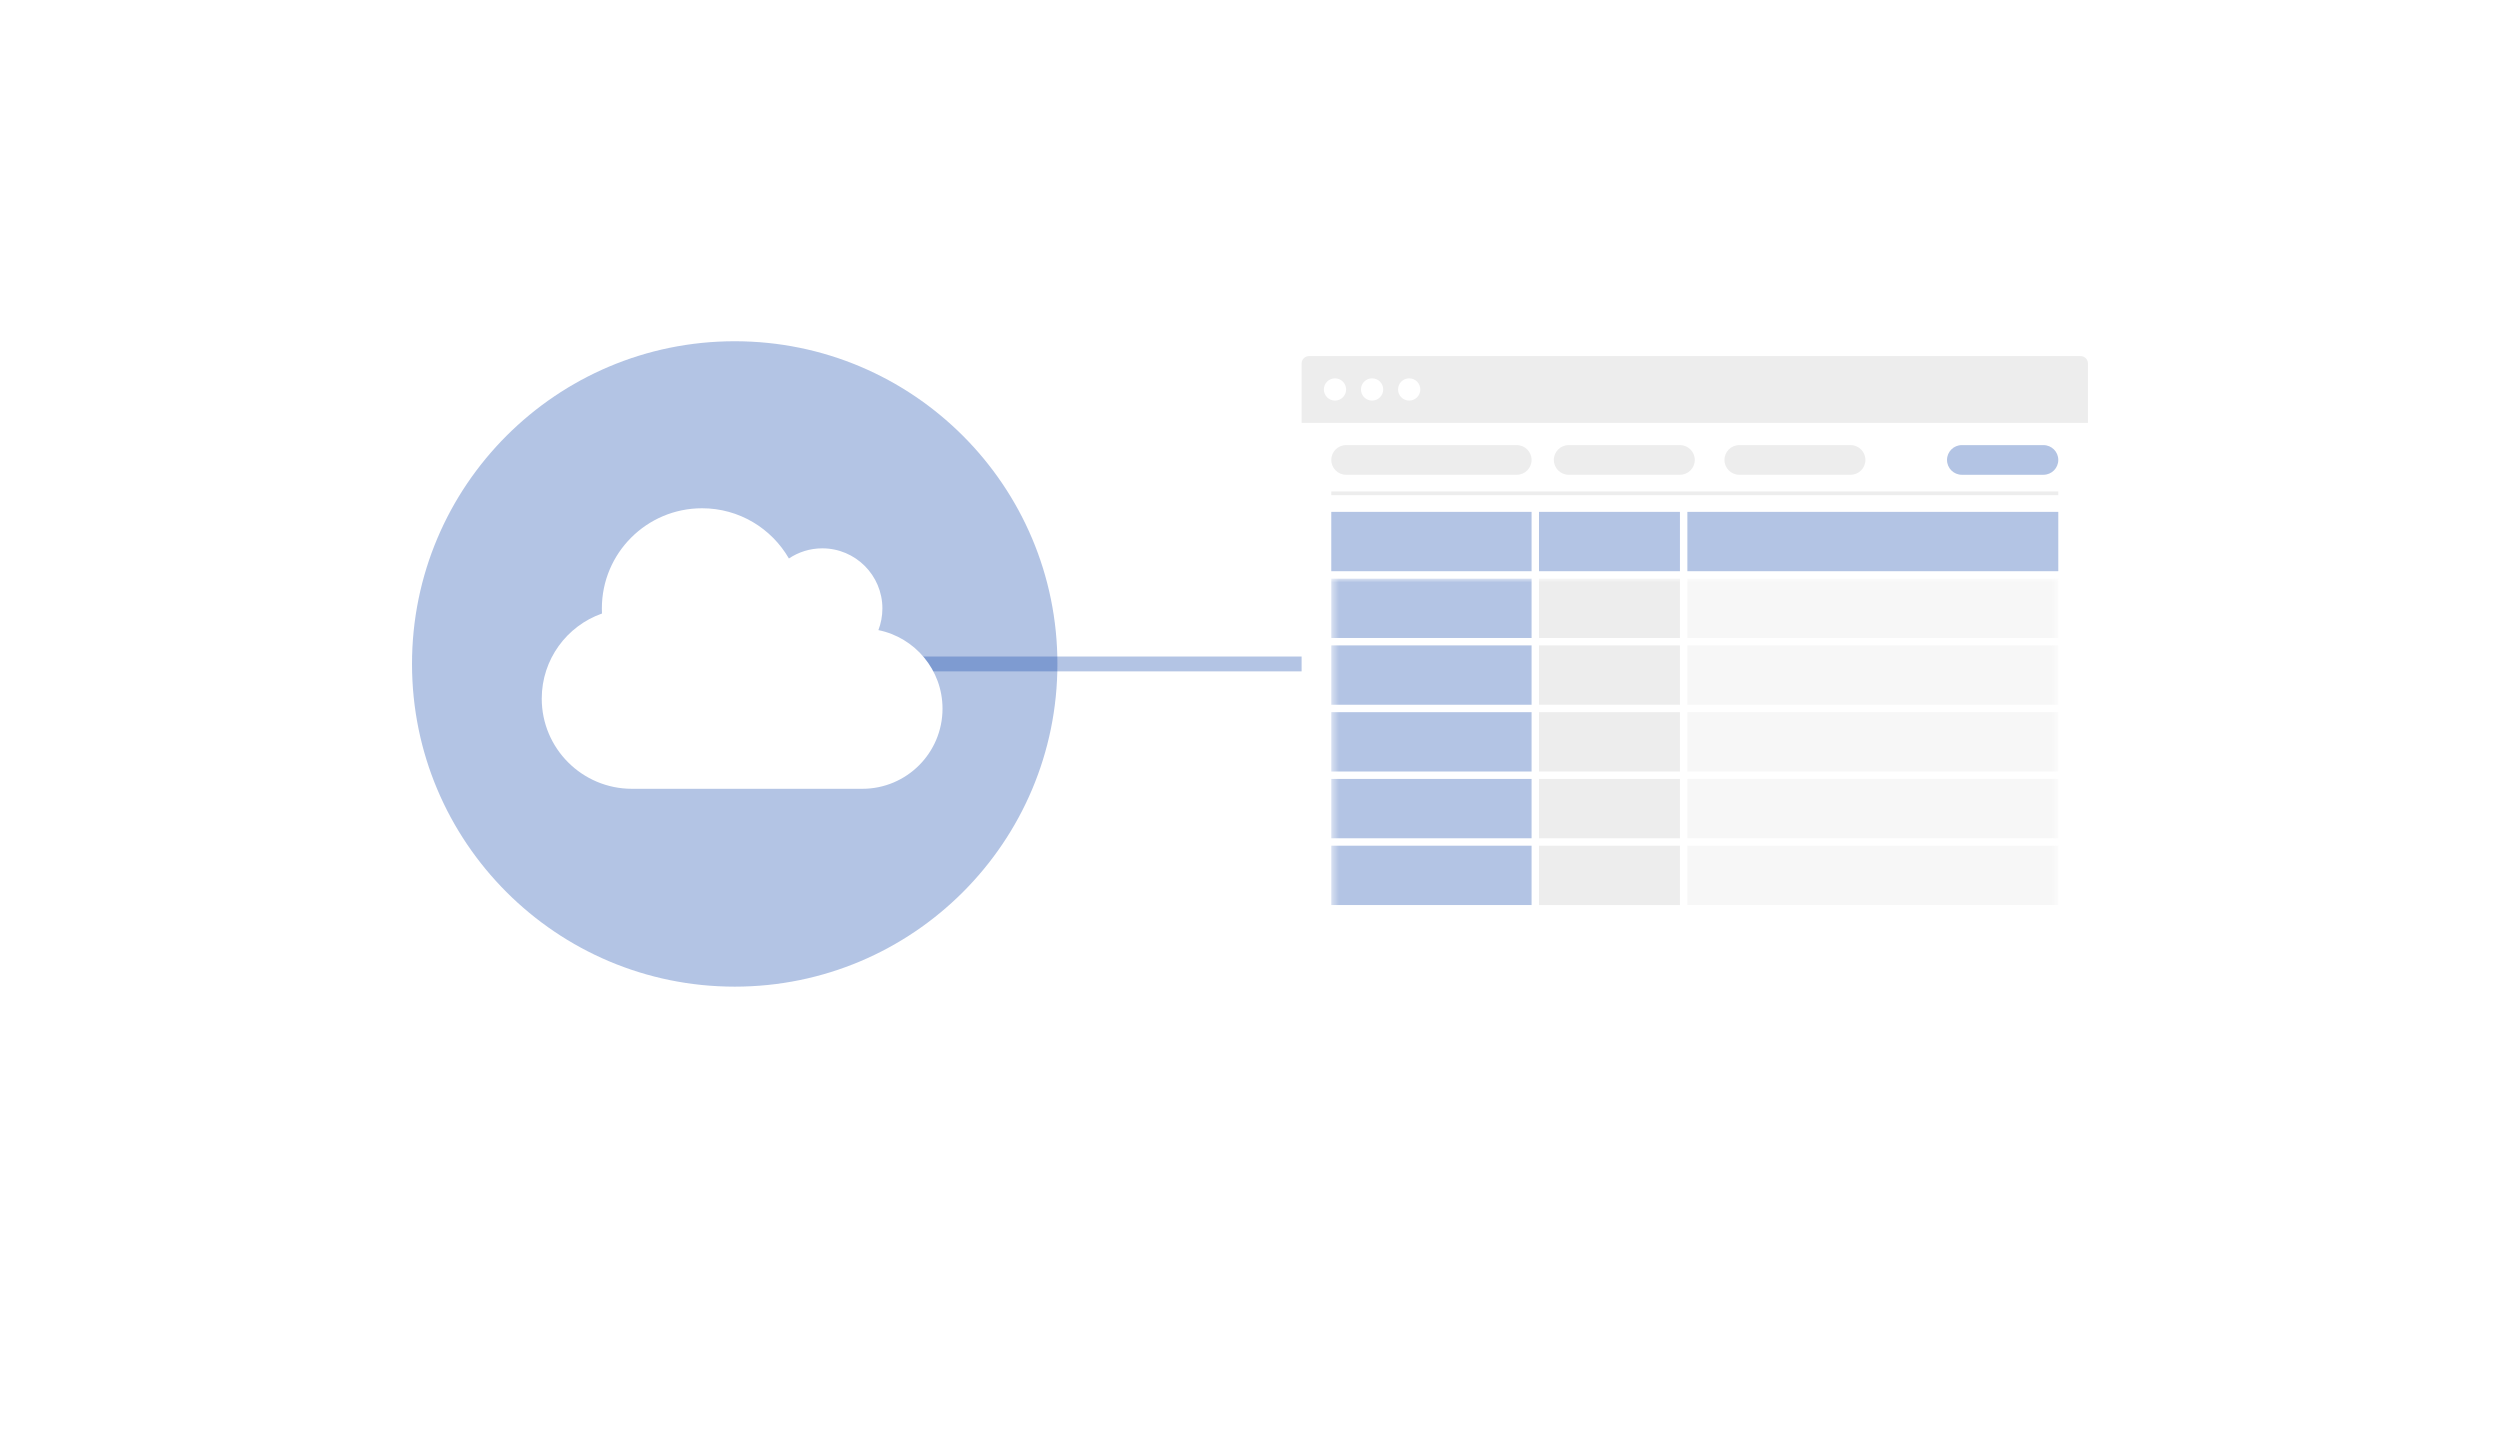 <svg width="337" height="194" viewBox="0 0 337 194" fill="none" xmlns="http://www.w3.org/2000/svg">
<path fill-rule="evenodd" clip-rule="evenodd" d="M99.039 89.5H235.957H99.039Z" stroke="#0039A4" stroke-opacity="0.3" stroke-width="2"/>
<path fill-rule="evenodd" clip-rule="evenodd" d="M99.039 133C123.063 133 142.539 113.524 142.539 89.5C142.539 65.476 123.063 46 99.039 46C75.015 46 55.539 65.476 55.539 89.5C55.539 113.524 75.015 133 99.039 133Z" fill="#0039A4" fill-opacity="0.3"/>
<path fill-rule="evenodd" clip-rule="evenodd" d="M118.407 84.94C118.753 84.037 118.947 83.049 118.947 82.019C118.947 77.546 115.318 73.916 110.844 73.916C109.181 73.916 107.628 74.422 106.345 75.284C104.006 71.232 99.642 68.514 94.637 68.514C87.175 68.514 81.131 74.558 81.131 82.019C81.131 82.247 81.139 82.475 81.148 82.703C76.421 84.366 73.027 88.874 73.027 94.175C73.027 100.886 78.472 106.33 85.183 106.33H116.246C122.214 106.33 127.051 101.493 127.051 95.525C127.051 90.3 123.337 85.936 118.407 84.94Z" fill="white"/>
<g filter="url(#filter0_d_56912_63999)">
<path fill-rule="evenodd" clip-rule="evenodd" d="M175.457 49C175.457 48.448 175.905 48 176.457 48H280.457C281.009 48 281.457 48.448 281.457 49V126C281.457 126.552 281.009 127 280.457 127H176.457C175.905 127 175.457 126.552 175.457 126V49Z" fill="white"/>
</g>
<mask id="mask0_56912_63999" style="mask-type:alpha" maskUnits="userSpaceOnUse" x="179" y="78" width="99" height="46">
<path fill-rule="evenodd" clip-rule="evenodd" d="M179.457 78H277.457V124H179.457V78Z" fill="white"/>
</mask>
<g mask="url(#mask0_56912_63999)">
<path fill-rule="evenodd" clip-rule="evenodd" d="M227.457 78H277.457V86H227.457V78Z" fill="#F7F7F7"/>
<path fill-rule="evenodd" clip-rule="evenodd" d="M207.457 78H226.457V86H207.457V78Z" fill="#EDEDED"/>
<path fill-rule="evenodd" clip-rule="evenodd" d="M179.457 78H206.457V86H179.457V78Z" fill="#0039A4" fill-opacity="0.3"/>
<path fill-rule="evenodd" clip-rule="evenodd" d="M227.457 87H277.457V95H227.457V87Z" fill="#F7F7F7"/>
<path fill-rule="evenodd" clip-rule="evenodd" d="M207.457 87H226.457V95H207.457V87Z" fill="#EDEDED"/>
<path fill-rule="evenodd" clip-rule="evenodd" d="M179.457 87H206.457V95H179.457V87Z" fill="#0039A4" fill-opacity="0.3"/>
<path fill-rule="evenodd" clip-rule="evenodd" d="M227.457 96H277.457V104H227.457V96Z" fill="#F7F7F7"/>
<path fill-rule="evenodd" clip-rule="evenodd" d="M207.457 96H226.457V104H207.457V96Z" fill="#EDEDED"/>
<path fill-rule="evenodd" clip-rule="evenodd" d="M179.457 96H206.457V104H179.457V96Z" fill="#0039A4" fill-opacity="0.3"/>
<path fill-rule="evenodd" clip-rule="evenodd" d="M227.457 105H277.457V113H227.457V105Z" fill="#F7F7F7"/>
<path fill-rule="evenodd" clip-rule="evenodd" d="M207.457 105H226.457V113H207.457V105Z" fill="#EDEDED"/>
<path fill-rule="evenodd" clip-rule="evenodd" d="M179.457 105H206.457V113H179.457V105Z" fill="#0039A4" fill-opacity="0.3"/>
<path fill-rule="evenodd" clip-rule="evenodd" d="M227.457 114H277.457V122H227.457V114Z" fill="#F7F7F7"/>
<path fill-rule="evenodd" clip-rule="evenodd" d="M207.457 114H226.457V122H207.457V114Z" fill="#EDEDED"/>
<path fill-rule="evenodd" clip-rule="evenodd" d="M179.457 114H206.457V122H179.457V114Z" fill="#0039A4" fill-opacity="0.3"/>
</g>
<path fill-rule="evenodd" clip-rule="evenodd" d="M227.457 69H277.457V77H227.457V69Z" fill="#0039A4" fill-opacity="0.3"/>
<path fill-rule="evenodd" clip-rule="evenodd" d="M207.457 69H226.457V77H207.457V69Z" fill="#0039A4" fill-opacity="0.3"/>
<path fill-rule="evenodd" clip-rule="evenodd" d="M179.457 69H206.457V77H179.457V69Z" fill="#0039A4" fill-opacity="0.3"/>
<path fill-rule="evenodd" clip-rule="evenodd" d="M175.457 49C175.457 48.448 175.905 48 176.457 48H280.457C281.009 48 281.457 48.448 281.457 49V57H175.457V49Z" fill="#EDEDED"/>
<path fill-rule="evenodd" clip-rule="evenodd" d="M179.957 54C180.785 54 181.457 53.328 181.457 52.5C181.457 51.672 180.785 51 179.957 51C179.129 51 178.457 51.672 178.457 52.5C178.457 53.328 179.129 54 179.957 54Z" fill="white"/>
<path fill-rule="evenodd" clip-rule="evenodd" d="M184.957 54C185.785 54 186.457 53.328 186.457 52.5C186.457 51.672 185.785 51 184.957 51C184.129 51 183.457 51.672 183.457 52.5C183.457 53.328 184.129 54 184.957 54Z" fill="white"/>
<path fill-rule="evenodd" clip-rule="evenodd" d="M189.957 54C190.785 54 191.457 53.328 191.457 52.5C191.457 51.672 190.785 51 189.957 51C189.129 51 188.457 51.672 188.457 52.5C188.457 53.328 189.129 54 189.957 54Z" fill="white"/>
<path fill-rule="evenodd" clip-rule="evenodd" d="M179.457 66.5H277.457H179.457Z" stroke="#EDEDED" stroke-width="0.5"/>
<path fill-rule="evenodd" clip-rule="evenodd" d="M179.457 62C179.457 60.895 180.352 60 181.457 60H204.457C205.562 60 206.457 60.895 206.457 62C206.457 63.105 205.562 64 204.457 64H181.457C180.352 64 179.457 63.105 179.457 62Z" fill="#EDEDED"/>
<path fill-rule="evenodd" clip-rule="evenodd" d="M209.457 62C209.457 60.895 210.352 60 211.457 60H226.457C227.562 60 228.457 60.895 228.457 62C228.457 63.105 227.562 64 226.457 64H211.457C210.352 64 209.457 63.105 209.457 62Z" fill="#EDEDED"/>
<path fill-rule="evenodd" clip-rule="evenodd" d="M232.457 62C232.457 60.895 233.352 60 234.457 60H249.457C250.562 60 251.457 60.895 251.457 62C251.457 63.105 250.562 64 249.457 64H234.457C233.352 64 232.457 63.105 232.457 62Z" fill="#EDEDED"/>
<path fill-rule="evenodd" clip-rule="evenodd" d="M262.457 62C262.457 60.895 263.352 60 264.457 60H275.457C276.562 60 277.457 60.895 277.457 62C277.457 63.105 276.562 64 275.457 64H264.457C263.352 64 262.457 63.105 262.457 62Z" fill="#0039A4" fill-opacity="0.3"/>
<defs>
<filter id="filter0_d_56912_63999" x="155.457" y="30" width="146" height="119" filterUnits="userSpaceOnUse" color-interpolation-filters="sRGB">
<feFlood flood-opacity="0" result="BackgroundImageFix"/>
<feColorMatrix in="SourceAlpha" type="matrix" values="0 0 0 0 0 0 0 0 0 0 0 0 0 0 0 0 0 0 127 0" result="hardAlpha"/>
<feOffset dy="2"/>
<feGaussianBlur stdDeviation="10"/>
<feColorMatrix type="matrix" values="0 0 0 0 0 0 0 0 0 0 0 0 0 0 0 0 0 0 0.082 0"/>
<feBlend mode="normal" in2="BackgroundImageFix" result="effect1_dropShadow_56912_63999"/>
<feBlend mode="normal" in="SourceGraphic" in2="effect1_dropShadow_56912_63999" result="shape"/>
</filter>
</defs>
</svg>
